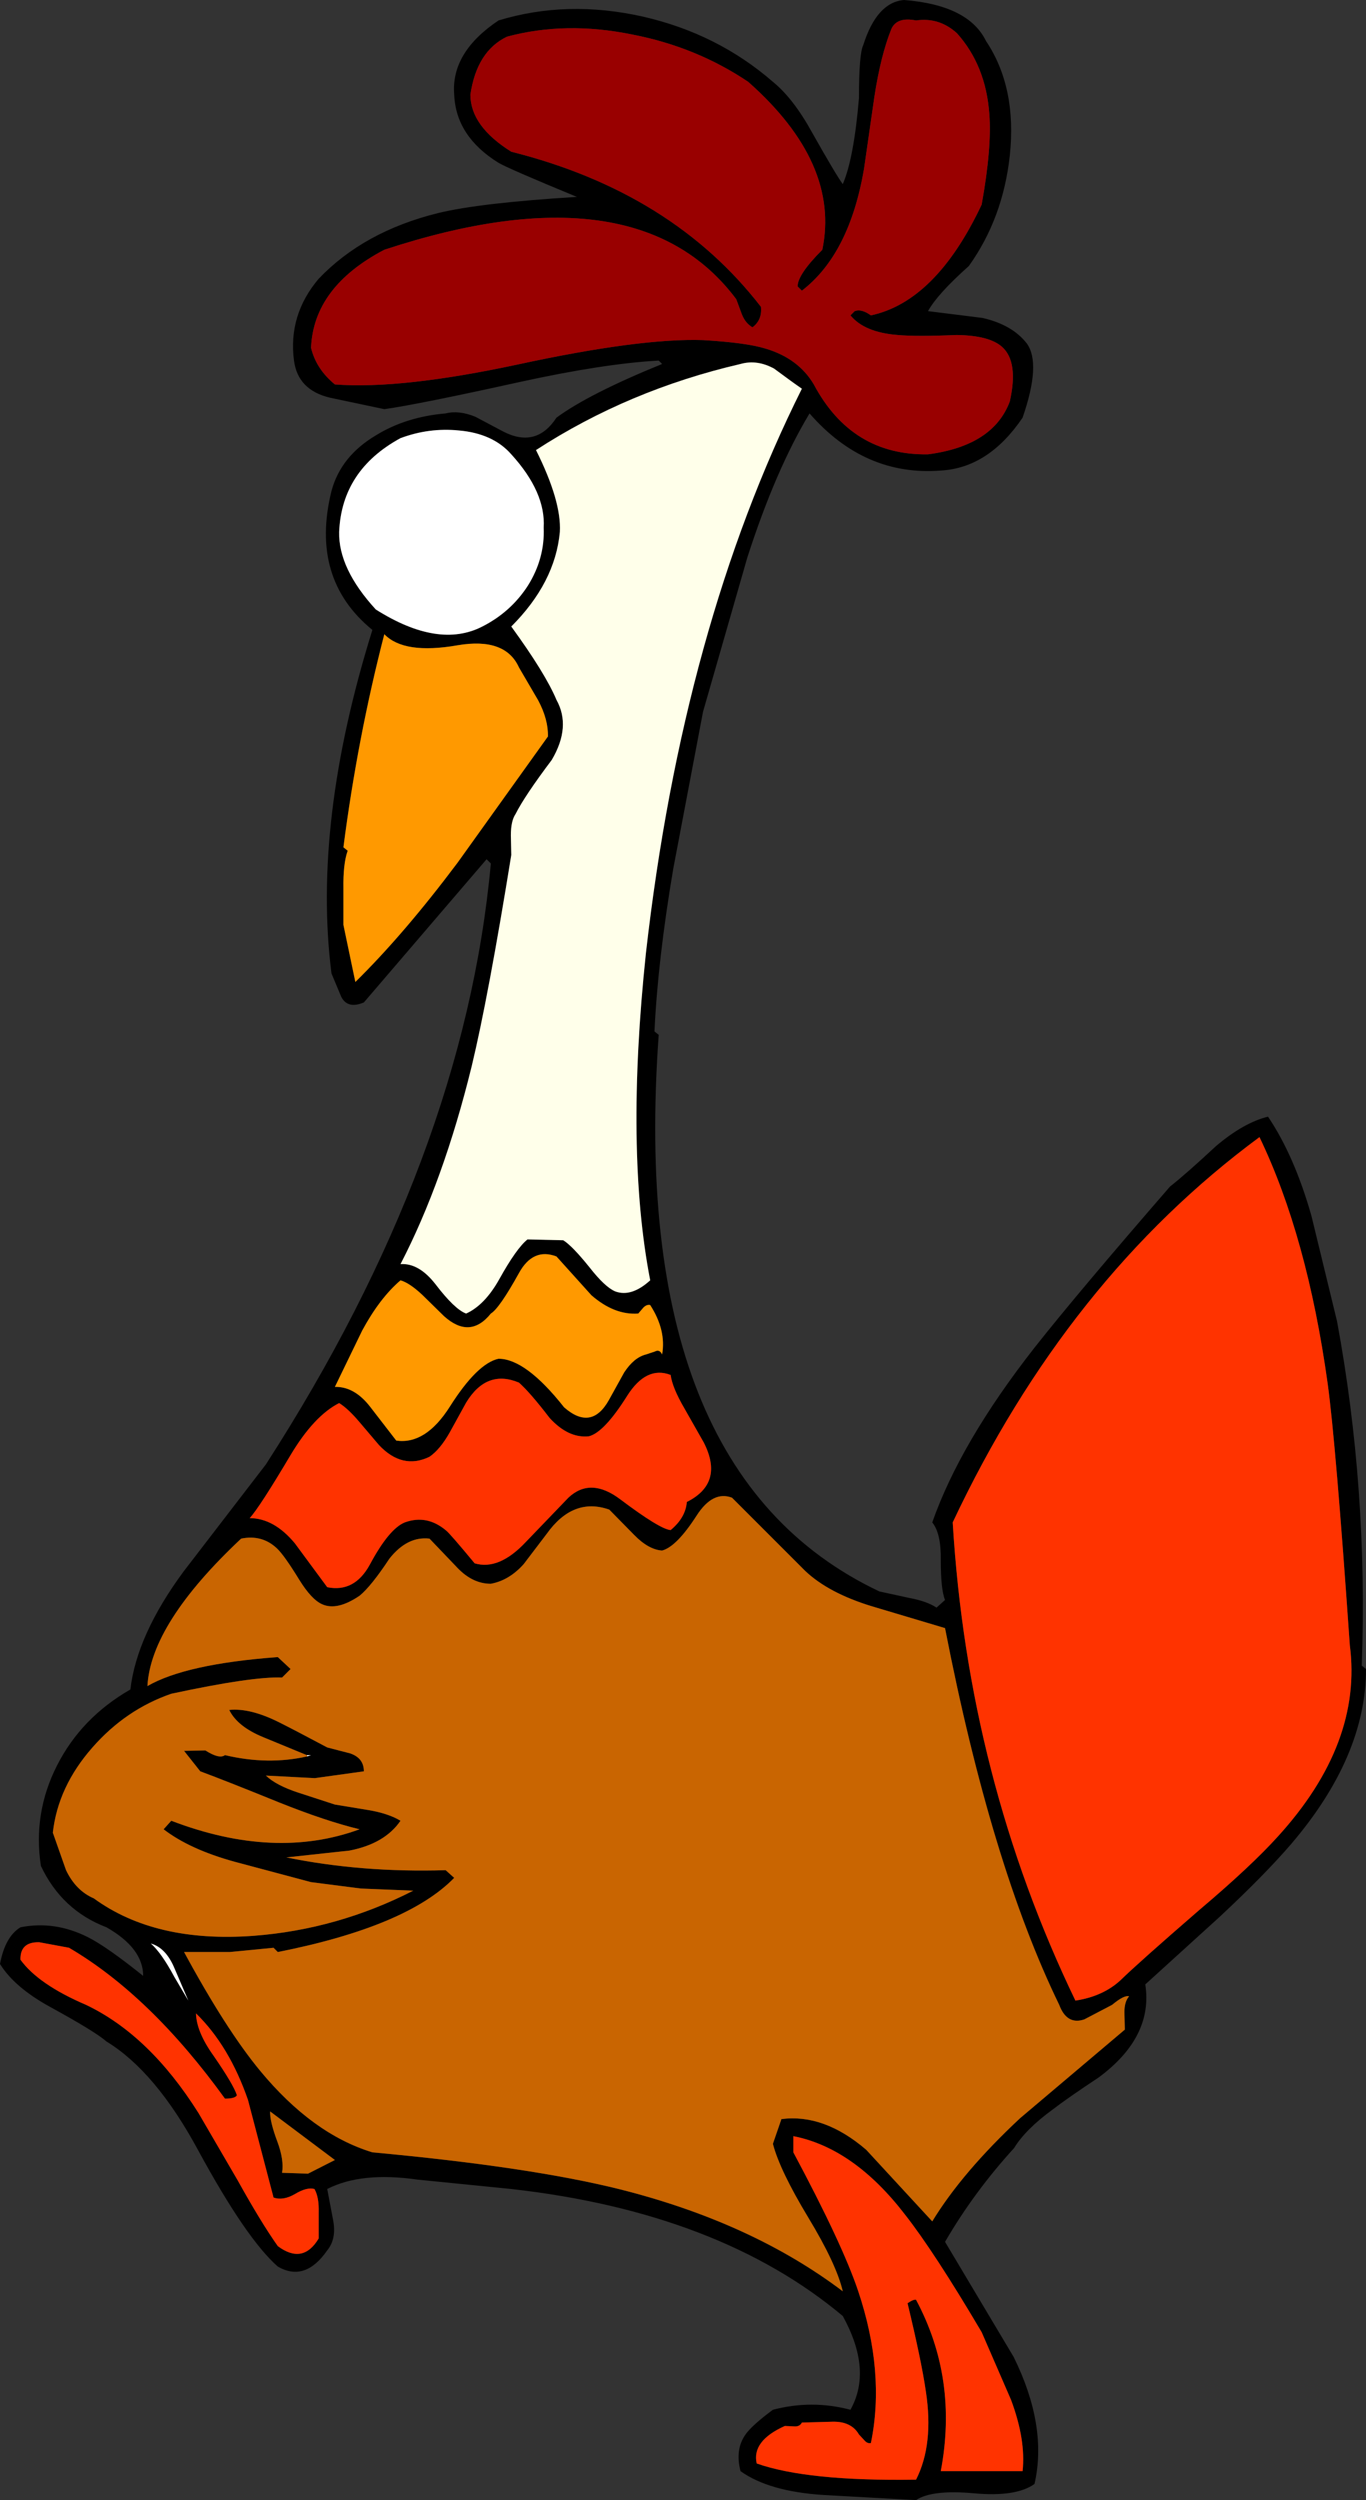 <?xml version="1.0" encoding="UTF-8" standalone="no"?>
<svg xmlns:xlink="http://www.w3.org/1999/xlink" height="293.3px" width="160.3px" xmlns="http://www.w3.org/2000/svg">
  <rect width="100%" height="100%" fill="#333333" stroke="none"/>
  <g transform="matrix(1.0, 0.0, 0.0, 1.0, 80.15, 146.65)">
    <path d="M15.15 -131.1 Q18.0 -126.05 18.75 -125.05 20.05 -128.05 20.65 -135.15 20.65 -140.35 21.15 -141.35 22.75 -146.4 25.95 -146.65 33.5 -146.05 35.55 -141.85 39.2 -136.4 38.35 -128.4 37.55 -121.05 33.55 -115.45 29.85 -112.15 28.75 -110.15 L35.15 -109.35 Q38.65 -108.55 40.35 -106.35 42.05 -104.0 39.85 -97.65 35.85 -91.75 30.25 -91.45 21.3 -90.75 14.85 -98.15 10.85 -91.5 7.55 -81.25 L2.35 -63.15 -1.15 -44.7 Q-2.95 -34.05 -3.35 -25.65 L-2.85 -25.25 Q-6.55 26.05 23.05 40.05 L26.5 40.8 Q28.65 41.2 29.75 41.95 L30.75 41.05 Q30.25 39.85 30.25 36.35 30.3 33.25 29.25 31.95 32.55 22.55 41.25 11.45 46.3 5.05 57.15 -7.45 59.0 -8.9 62.55 -12.2 65.8 -14.95 68.65 -15.65 71.75 -11.05 73.75 -4.0 L76.75 8.35 Q80.4 28.05 79.65 48.75 L80.15 49.15 Q80.15 59.4 71.35 69.7 68.25 73.3 63.0 78.2 L54.25 86.15 Q55.2 92.3 48.8 97.05 45.1 99.5 43.35 100.85 40.2 103.15 38.85 105.35 34.15 110.5 30.75 116.35 L38.8 129.85 Q42.8 137.95 41.25 144.75 39.1 146.3 34.15 145.85 29.2 145.4 27.35 146.65 L16.55 146.05 Q10.1 145.65 6.75 143.25 6.1 140.75 7.3 139.0 8.05 137.9 10.55 136.05 15.1 134.85 19.65 136.05 22.25 131.4 18.75 125.05 4.25 112.9 -20.15 110.15 L-31.15 109.05 Q-37.75 108.1 -41.75 110.15 L-41.05 113.85 Q-40.65 116.0 -41.75 117.35 -44.35 121.1 -47.55 119.25 -51.25 116.0 -56.9 105.6 -61.9 96.35 -67.65 92.85 -68.95 91.7 -74.25 88.8 -78.45 86.5 -80.15 83.75 -79.55 80.55 -77.75 79.45 -73.75 78.65 -69.85 80.6 -67.65 81.7 -63.35 85.15 -63.35 81.9 -67.65 79.45 -72.9 77.45 -75.35 72.25 -76.3 66.05 -73.45 60.45 -70.6 54.85 -64.85 51.55 -64.1 45.15 -58.6 37.7 L-48.95 25.15 Q-25.7 -10.9 -22.55 -45.35 L-23.05 -45.85 -37.45 -29.05 Q-39.35 -28.25 -40.1 -29.7 L-41.25 -32.45 Q-43.5 -50.15 -36.45 -72.75 -43.8 -78.75 -41.25 -89.05 -40.15 -93.15 -36.0 -95.6 -32.5 -97.75 -27.85 -98.15 -26.3 -98.55 -24.35 -97.75 L-21.05 -96.0 Q-17.2 -94.05 -14.85 -97.65 -11.05 -100.45 -2.45 -103.95 L-2.85 -104.35 Q-9.25 -104.0 -19.1 -101.85 -31.1 -99.2 -35.05 -98.65 L-41.45 -100.0 Q-45.2 -100.9 -45.65 -104.35 -46.35 -109.7 -42.75 -113.95 -37.45 -119.5 -28.75 -121.65 -23.85 -122.85 -12.45 -123.55 -20.45 -126.85 -21.65 -127.55 -26.65 -130.65 -26.85 -135.55 -27.25 -140.5 -21.65 -144.25 -13.6 -146.7 -4.7 -144.7 4.05 -142.7 10.55 -137.05 12.95 -135.1 15.15 -131.1 M-5.95 -142.6 Q-13.75 -144.2 -20.65 -142.35 -24.2 -140.65 -24.95 -135.55 -24.95 -131.85 -20.15 -128.85 -1.25 -124.1 9.15 -110.65 9.3 -109.1 8.15 -108.25 7.3 -108.75 6.9 -109.8 L6.25 -111.55 Q-5.4 -127.1 -35.05 -117.35 -43.35 -113.0 -43.65 -105.85 -43.05 -103.35 -40.85 -101.55 -33.1 -100.95 -19.35 -103.9 -5.0 -107.0 2.35 -106.75 7.45 -106.45 9.7 -105.75 13.55 -104.6 15.35 -101.55 19.8 -93.2 28.75 -93.35 36.4 -94.35 38.35 -99.55 39.4 -104.2 37.45 -105.95 35.95 -107.3 32.1 -107.35 27.4 -107.15 25.2 -107.35 21.3 -107.65 19.65 -109.65 L20.15 -110.15 Q20.95 -110.45 22.05 -109.65 29.7 -111.3 35.05 -122.65 36.25 -129.3 35.95 -133.25 35.55 -138.95 32.15 -142.75 30.05 -144.65 27.35 -144.25 25.1 -144.7 24.45 -143.25 23.2 -140.15 22.45 -135.25 L21.25 -126.9 Q19.55 -116.85 13.95 -112.55 L13.45 -113.05 Q13.45 -114.45 16.35 -117.35 18.45 -127.5 7.65 -137.05 1.55 -141.15 -5.95 -142.6 M13.95 -101.05 Q12.85 -101.8 10.7 -103.4 8.7 -104.5 6.75 -103.95 -6.4 -100.9 -17.25 -93.85 -14.25 -87.85 -14.45 -84.25 -15.0 -78.3 -20.15 -73.15 -16.15 -67.65 -14.85 -64.55 -13.1 -61.4 -15.4 -57.5 -18.6 -53.25 -19.65 -51.15 -20.2 -50.35 -20.2 -48.65 L-20.15 -46.35 Q-22.85 -29.65 -24.8 -21.55 -28.1 -8.1 -33.15 1.65 -31.0 1.5 -29.05 4.0 -26.8 6.95 -25.45 7.45 -23.25 6.45 -21.55 3.4 -19.55 -0.2 -18.25 -1.25 L-14.05 -1.15 Q-13.0 -0.5 -10.95 2.05 -9.15 4.35 -7.95 4.85 -6.05 5.55 -3.85 3.55 -6.8 -11.7 -4.35 -34.85 0.0 -73.15 13.95 -101.05 M-16.35 -84.75 Q-16.1 -88.9 -20.15 -93.35 -22.3 -95.8 -26.3 -96.15 -29.8 -96.5 -33.15 -95.25 -40.05 -91.5 -40.35 -84.25 -40.45 -79.95 -36.05 -75.15 -28.7 -70.5 -23.55 -73.15 -20.2 -74.85 -18.2 -77.95 -16.2 -81.15 -16.35 -84.75 M-17.0 -64.5 L-19.25 -68.35 Q-20.85 -71.9 -26.45 -70.95 -32.75 -69.85 -35.05 -72.25 -38.2 -60.05 -39.85 -47.25 L-39.35 -46.85 Q-39.9 -45.3 -39.85 -42.4 L-39.85 -38.15 -38.45 -31.45 Q-32.75 -37.05 -26.45 -45.45 L-15.85 -60.25 Q-15.8 -62.25 -17.0 -64.5 M69.85 68.75 Q79.75 57.85 78.25 46.35 76.6 22.55 75.65 15.65 73.25 -1.6 67.65 -13.25 45.1 3.4 31.65 31.95 33.45 61.9 46.05 88.05 49.3 87.55 51.35 85.65 53.45 83.6 60.55 77.45 66.7 72.25 69.85 68.75 M-14.85 0.75 Q-17.6 -0.3 -19.25 2.7 -21.55 6.85 -22.55 7.45 -25.0 10.5 -28.05 7.75 L-30.6 5.25 Q-32.1 3.85 -33.15 3.55 -35.6 5.65 -37.65 9.45 L-40.85 16.05 Q-38.55 16.0 -36.7 18.4 L-33.65 22.35 Q-30.2 22.85 -27.35 18.35 -24.15 13.3 -21.65 12.75 -18.45 12.75 -13.95 18.45 -10.75 21.25 -8.7 17.6 L-6.9 14.35 Q-5.75 12.6 -4.35 12.25 L-3.3 11.9 Q-2.75 11.6 -2.45 12.25 -1.95 9.4 -3.85 6.45 -4.25 6.35 -4.65 6.75 L-5.25 7.45 Q-8.05 7.65 -10.75 5.3 L-14.85 0.75 M-44.15 59.25 L-49.25 57.15 Q-52.3 55.9 -53.25 53.95 -50.8 53.7 -47.4 55.4 -45.5 56.35 -41.75 58.35 L-39.05 59.05 Q-37.45 59.6 -37.45 61.15 L-43.2 61.95 -48.95 61.65 Q-47.75 62.8 -45.15 63.65 L-40.85 65.05 -36.9 65.7 Q-34.55 66.1 -33.15 66.95 -35.0 69.65 -39.15 70.45 L-46.55 71.25 Q-37.7 73.05 -27.85 72.75 L-26.85 73.65 Q-32.4 79.35 -47.55 82.35 L-48.05 81.85 -53.2 82.35 -58.55 82.35 Q-53.65 91.4 -49.65 96.25 -43.5 103.7 -36.45 105.85 -17.95 107.55 -7.35 110.2 8.1 114.1 18.75 122.15 18.0 118.95 14.7 113.5 11.35 107.95 10.55 104.85 L11.55 101.95 Q16.55 101.3 21.5 105.55 L29.25 113.95 Q32.75 108.2 39.55 101.85 L51.85 91.45 51.8 89.4 Q51.8 88.15 52.35 87.55 51.8 87.35 50.35 88.55 L47.1 90.25 Q45.05 90.95 44.15 88.55 36.15 72.1 30.75 44.35 L22.2 41.8 Q17.1 40.25 14.35 37.65 L5.75 29.05 Q3.5 28.2 1.6 31.15 -0.75 34.8 -2.45 35.25 -4.05 35.15 -5.75 33.4 L-8.65 30.45 Q-12.9 28.95 -16.0 33.3 L-18.7 36.85 Q-20.4 38.75 -22.55 39.15 -24.7 39.15 -26.5 37.25 L-29.75 33.85 Q-32.35 33.55 -34.45 36.2 -36.6 39.45 -37.95 40.55 -40.6 42.35 -42.35 41.55 -43.6 41.0 -45.05 38.65 -46.8 35.8 -47.65 35.0 -49.4 33.35 -51.85 33.85 -62.45 43.8 -62.85 51.15 -58.35 48.55 -47.55 47.75 L-46.05 49.15 -47.05 50.15 Q-50.5 50.0 -60.05 52.05 -65.4 53.9 -69.3 58.35 -73.35 62.95 -73.95 68.35 L-72.4 72.75 Q-71.25 75.15 -69.15 76.05 -61.95 81.3 -50.4 80.45 -40.55 79.7 -31.65 75.15 L-37.8 74.9 -43.65 74.15 -52.65 71.75 Q-57.9 70.3 -60.95 67.95 L-60.05 66.95 Q-47.9 71.6 -37.95 67.95 -41.9 67.0 -47.4 64.8 -53.55 62.3 -56.65 61.15 L-58.55 58.75 -56.05 58.7 Q-54.4 59.75 -53.75 59.25 -48.7 60.45 -44.1 59.4 L-43.65 59.25 -44.15 59.25 M-75.55 81.2 Q-77.8 81.15 -77.75 83.25 -75.65 86.15 -70.05 88.55 -62.6 92.1 -56.85 101.25 L-52.25 109.15 Q-49.5 114.1 -47.55 116.85 -44.6 119.05 -42.75 115.95 L-42.75 112.9 Q-42.7 111.1 -43.25 110.15 -44.15 109.9 -45.55 110.75 -46.95 111.55 -48.05 111.15 L-51.05 99.7 Q-53.25 93.35 -57.15 89.55 -57.1 91.7 -55.1 94.5 -52.75 97.9 -52.35 99.15 -52.55 99.55 -53.75 99.55 -62.5 87.45 -72.05 81.85 L-75.55 81.2 M28.5 133.9 Q28.0 130.4 26.35 123.55 27.1 123.05 27.35 123.15 32.3 132.4 30.25 143.25 L39.85 143.25 Q40.25 139.6 38.5 134.9 L35.05 126.95 Q29.5 117.55 26.05 113.15 20.05 105.35 12.95 103.95 L12.95 105.85 Q18.7 116.6 20.55 122.1 23.75 131.65 22.05 139.95 21.65 140.05 21.3 139.65 L20.65 138.95 Q19.75 137.4 17.55 137.45 L13.95 137.55 Q13.7 138.05 13.05 138.0 L11.95 137.95 Q8.05 139.7 8.65 142.35 14.6 144.45 27.35 144.25 29.45 140.1 28.5 133.9 M-11.05 21.85 Q-13.45 22.1 -15.65 19.7 -17.95 16.7 -19.25 15.55 -23.05 13.95 -25.45 17.9 L-27.35 21.35 Q-28.5 23.4 -29.75 24.25 -32.95 25.8 -35.7 22.85 L-37.95 20.2 Q-39.3 18.6 -40.35 17.95 -43.3 19.45 -46.05 24.05 -49.7 30.2 -50.85 31.45 -48.0 31.45 -45.55 34.4 L-41.75 39.55 Q-38.55 40.2 -36.75 36.9 -34.5 32.7 -32.65 31.95 -30.05 31.0 -27.8 32.9 -27.35 33.25 -24.45 36.75 -21.6 37.6 -18.45 34.25 L-13.45 29.05 Q-10.85 26.6 -7.35 29.25 -2.7 32.75 -1.45 32.85 0.3 31.4 0.45 29.55 4.85 27.35 2.45 22.6 L0.15 18.55 Q-1.25 16.15 -1.45 14.65 -4.3 13.55 -6.55 17.1 -9.25 21.4 -11.05 21.85 M-62.45 81.35 Q-61.2 82.45 -59.7 85.25 L-58.05 88.05 -59.7 84.2 Q-60.7 81.85 -62.45 81.35 M-48.45 101.05 Q-48.5 102.2 -47.6 104.6 -46.8 106.75 -47.05 108.25 L-44.0 108.35 -40.85 106.75 -48.45 101.05" fill="#000000" fill-rule="evenodd" stroke="none"/>
    <path d="M-5.95 -142.6 Q1.55 -141.15 7.65 -137.05 18.45 -127.5 16.35 -117.35 13.45 -114.45 13.45 -113.05 L13.95 -112.55 Q19.55 -116.85 21.25 -126.9 L22.45 -135.25 Q23.2 -140.15 24.45 -143.25 25.1 -144.7 27.35 -144.25 30.05 -144.65 32.15 -142.75 35.55 -138.95 35.95 -133.25 36.25 -129.3 35.05 -122.65 29.7 -111.3 22.05 -109.65 20.95 -110.45 20.15 -110.15 L19.65 -109.65 Q21.3 -107.65 25.2 -107.35 27.4 -107.15 32.1 -107.35 35.95 -107.3 37.45 -105.95 39.4 -104.2 38.35 -99.55 36.4 -94.35 28.75 -93.35 19.8 -93.2 15.35 -101.55 13.55 -104.6 9.7 -105.75 7.45 -106.45 2.35 -106.75 -5.0 -107.0 -19.35 -103.9 -33.1 -100.95 -40.85 -101.55 -43.05 -103.35 -43.65 -105.85 -43.35 -113.0 -35.05 -117.35 -5.4 -127.1 6.25 -111.55 L6.9 -109.8 Q7.3 -108.75 8.15 -108.25 9.3 -109.1 9.15 -110.65 -1.25 -124.1 -20.15 -128.85 -24.95 -131.85 -24.95 -135.55 -24.2 -140.65 -20.65 -142.35 -13.75 -144.2 -5.95 -142.6" fill="#990000" fill-rule="evenodd" stroke="none"/>
    <path d="M13.95 -101.05 Q0.0 -73.15 -4.35 -34.85 -6.8 -11.7 -3.85 3.55 -6.05 5.55 -7.95 4.85 -9.15 4.35 -10.95 2.05 -13.0 -0.5 -14.05 -1.15 L-18.25 -1.25 Q-19.55 -0.2 -21.55 3.4 -23.25 6.45 -25.45 7.45 -26.8 6.95 -29.05 4.0 -31.0 1.5 -33.15 1.65 -28.1 -8.1 -24.8 -21.55 -22.85 -29.65 -20.15 -46.35 L-20.2 -48.65 Q-20.2 -50.35 -19.65 -51.15 -18.6 -53.25 -15.4 -57.5 -13.1 -61.4 -14.85 -64.55 -16.15 -67.65 -20.15 -73.15 -15.0 -78.3 -14.45 -84.25 -14.25 -87.85 -17.25 -93.85 -6.4 -100.9 6.75 -103.95 8.7 -104.5 10.7 -103.4 12.85 -101.8 13.95 -101.05" fill="#ffffea" fill-rule="evenodd" stroke="none"/>
    <path d="M-16.35 -84.75 Q-16.2 -81.15 -18.2 -77.95 -20.2 -74.85 -23.55 -73.15 -28.7 -70.5 -36.05 -75.15 -40.45 -79.95 -40.35 -84.25 -40.05 -91.5 -33.15 -95.25 -29.8 -96.5 -26.3 -96.15 -22.3 -95.8 -20.15 -93.35 -16.1 -88.9 -16.35 -84.75 M-44.15 59.25 L-43.65 59.25 -44.1 59.4 -44.15 59.25 M-62.45 81.35 Q-60.7 81.85 -59.7 84.2 L-58.05 88.05 -59.7 85.25 Q-61.2 82.45 -62.45 81.35" fill="#ffffff" fill-rule="evenodd" stroke="none"/>
    <path d="M-17.0 -64.5 Q-15.8 -62.25 -15.85 -60.25 L-26.45 -45.45 Q-32.75 -37.05 -38.45 -31.45 L-39.85 -38.15 -39.85 -42.4 Q-39.9 -45.3 -39.35 -46.85 L-39.85 -47.25 Q-38.2 -60.05 -35.05 -72.25 -32.75 -69.85 -26.45 -70.95 -20.85 -71.9 -19.25 -68.35 L-17.0 -64.5 M-14.85 0.75 L-10.75 5.3 Q-8.05 7.65 -5.25 7.45 L-4.65 6.75 Q-4.25 6.35 -3.85 6.45 -1.95 9.4 -2.45 12.25 -2.75 11.6 -3.3 11.9 L-4.35 12.25 Q-5.75 12.6 -6.9 14.35 L-8.7 17.6 Q-10.75 21.25 -13.95 18.45 -18.45 12.75 -21.65 12.75 -24.15 13.3 -27.35 18.35 -30.2 22.85 -33.65 22.35 L-36.7 18.4 Q-38.55 16.0 -40.85 16.05 L-37.65 9.45 Q-35.6 5.65 -33.15 3.55 -32.1 3.85 -30.6 5.25 L-28.05 7.75 Q-25.0 10.5 -22.55 7.45 -21.55 6.85 -19.25 2.7 -17.6 -0.3 -14.85 0.75" fill="#ff9900" fill-rule="evenodd" stroke="none"/>
    <path d="M-44.1 59.4 Q-48.7 60.45 -53.75 59.25 -54.4 59.75 -56.05 58.7 L-58.55 58.75 -56.65 61.15 Q-53.55 62.3 -47.4 64.8 -41.9 67.0 -37.95 67.95 -47.9 71.6 -60.05 66.95 L-60.95 67.95 Q-57.9 70.3 -52.65 71.75 L-43.65 74.15 -37.8 74.9 -31.65 75.15 Q-40.55 79.7 -50.4 80.45 -61.95 81.3 -69.15 76.05 -71.25 75.15 -72.4 72.75 L-73.95 68.35 Q-73.35 62.95 -69.3 58.35 -65.4 53.9 -60.05 52.05 -50.5 50.0 -47.05 50.15 L-46.05 49.15 -47.55 47.75 Q-58.35 48.55 -62.85 51.15 -62.45 43.8 -51.85 33.85 -49.4 33.35 -47.65 35.0 -46.8 35.8 -45.05 38.65 -43.6 41.0 -42.35 41.55 -40.6 42.35 -37.95 40.55 -36.6 39.45 -34.45 36.2 -32.35 33.55 -29.75 33.85 L-26.5 37.25 Q-24.7 39.15 -22.55 39.15 -20.4 38.75 -18.7 36.85 L-16.0 33.3 Q-12.9 28.95 -8.65 30.45 L-5.75 33.4 Q-4.05 35.15 -2.45 35.25 -0.75 34.8 1.6 31.15 3.5 28.2 5.75 29.05 L14.35 37.65 Q17.1 40.25 22.2 41.8 L30.75 44.35 Q36.15 72.1 44.15 88.55 45.05 90.95 47.1 90.25 L50.35 88.55 Q51.8 87.35 52.35 87.55 51.8 88.15 51.8 89.4 L51.85 91.45 39.55 101.85 Q32.75 108.2 29.25 113.95 L21.5 105.55 Q16.55 101.3 11.55 101.95 L10.55 104.85 Q11.35 107.95 14.7 113.5 18.0 118.95 18.75 122.15 8.1 114.1 -7.35 110.2 -17.95 107.55 -36.45 105.85 -43.5 103.7 -49.65 96.25 -53.65 91.4 -58.55 82.35 L-53.2 82.35 -48.05 81.85 -47.55 82.35 Q-32.4 79.35 -26.85 73.65 L-27.85 72.75 Q-37.7 73.05 -46.55 71.25 L-39.15 70.45 Q-35.0 69.65 -33.15 66.95 -34.55 66.1 -36.9 65.7 L-40.85 65.05 -45.15 63.65 Q-47.75 62.8 -48.95 61.65 L-43.2 61.95 -37.45 61.15 Q-37.45 59.6 -39.05 59.05 L-41.75 58.35 Q-45.5 56.35 -47.4 55.4 -50.8 53.7 -53.25 53.95 -52.3 55.9 -49.25 57.15 L-44.15 59.25 -44.1 59.4 M-48.45 101.05 L-40.85 106.75 -44.0 108.35 -47.05 108.25 Q-46.8 106.75 -47.6 104.6 -48.5 102.2 -48.45 101.05" fill="#c96501" fill-rule="evenodd" stroke="none"/>
    <path d="M69.85 68.75 Q66.7 72.25 60.55 77.45 53.45 83.6 51.35 85.65 49.3 87.55 46.05 88.05 33.45 61.9 31.65 31.95 45.1 3.4 67.65 -13.25 73.25 -1.6 75.65 15.65 76.6 22.55 78.25 46.35 79.75 57.85 69.85 68.75 M-11.05 21.85 Q-9.25 21.4 -6.55 17.1 -4.3 13.55 -1.45 14.65 -1.25 16.15 0.15 18.55 L2.45 22.6 Q4.85 27.35 0.45 29.55 0.3 31.4 -1.45 32.85 -2.7 32.75 -7.35 29.25 -10.85 26.6 -13.45 29.05 L-18.45 34.25 Q-21.6 37.6 -24.45 36.75 -27.35 33.25 -27.8 32.9 -30.05 31.0 -32.65 31.95 -34.5 32.7 -36.75 36.9 -38.55 40.2 -41.75 39.55 L-45.55 34.4 Q-48.0 31.45 -50.85 31.45 -49.7 30.2 -46.05 24.05 -43.3 19.45 -40.35 17.95 -39.3 18.6 -37.95 20.2 L-35.7 22.85 Q-32.95 25.8 -29.75 24.25 -28.5 23.4 -27.35 21.35 L-25.45 17.9 Q-23.05 13.95 -19.25 15.55 -17.95 16.7 -15.65 19.7 -13.45 22.1 -11.05 21.85 M28.5 133.9 Q29.45 140.1 27.35 144.25 14.6 144.45 8.65 142.35 8.05 139.7 11.95 137.95 L13.05 138.0 Q13.7 138.05 13.95 137.55 L17.55 137.45 Q19.75 137.4 20.65 138.95 L21.3 139.65 Q21.65 140.05 22.05 139.95 23.75 131.65 20.55 122.1 18.7 116.6 12.95 105.85 L12.95 103.95 Q20.05 105.35 26.05 113.15 29.5 117.55 35.05 126.95 L38.5 134.9 Q40.25 139.6 39.85 143.25 L30.25 143.25 Q32.3 132.4 27.35 123.15 27.1 123.05 26.35 123.55 28.0 130.4 28.5 133.9 M-75.55 81.2 L-72.05 81.85 Q-62.5 87.45 -53.75 99.55 -52.55 99.55 -52.35 99.15 -52.75 97.9 -55.1 94.5 -57.1 91.7 -57.15 89.55 -53.25 93.35 -51.05 99.7 L-48.05 111.15 Q-46.95 111.55 -45.55 110.75 -44.15 109.9 -43.25 110.15 -42.7 111.1 -42.75 112.9 L-42.75 115.95 Q-44.6 119.05 -47.55 116.85 -49.5 114.1 -52.25 109.15 L-56.85 101.25 Q-62.6 92.1 -70.05 88.55 -75.65 86.15 -77.75 83.25 -77.8 81.15 -75.55 81.2" fill="#ff3300" fill-rule="evenodd" stroke="none"/>
  </g>
</svg>
